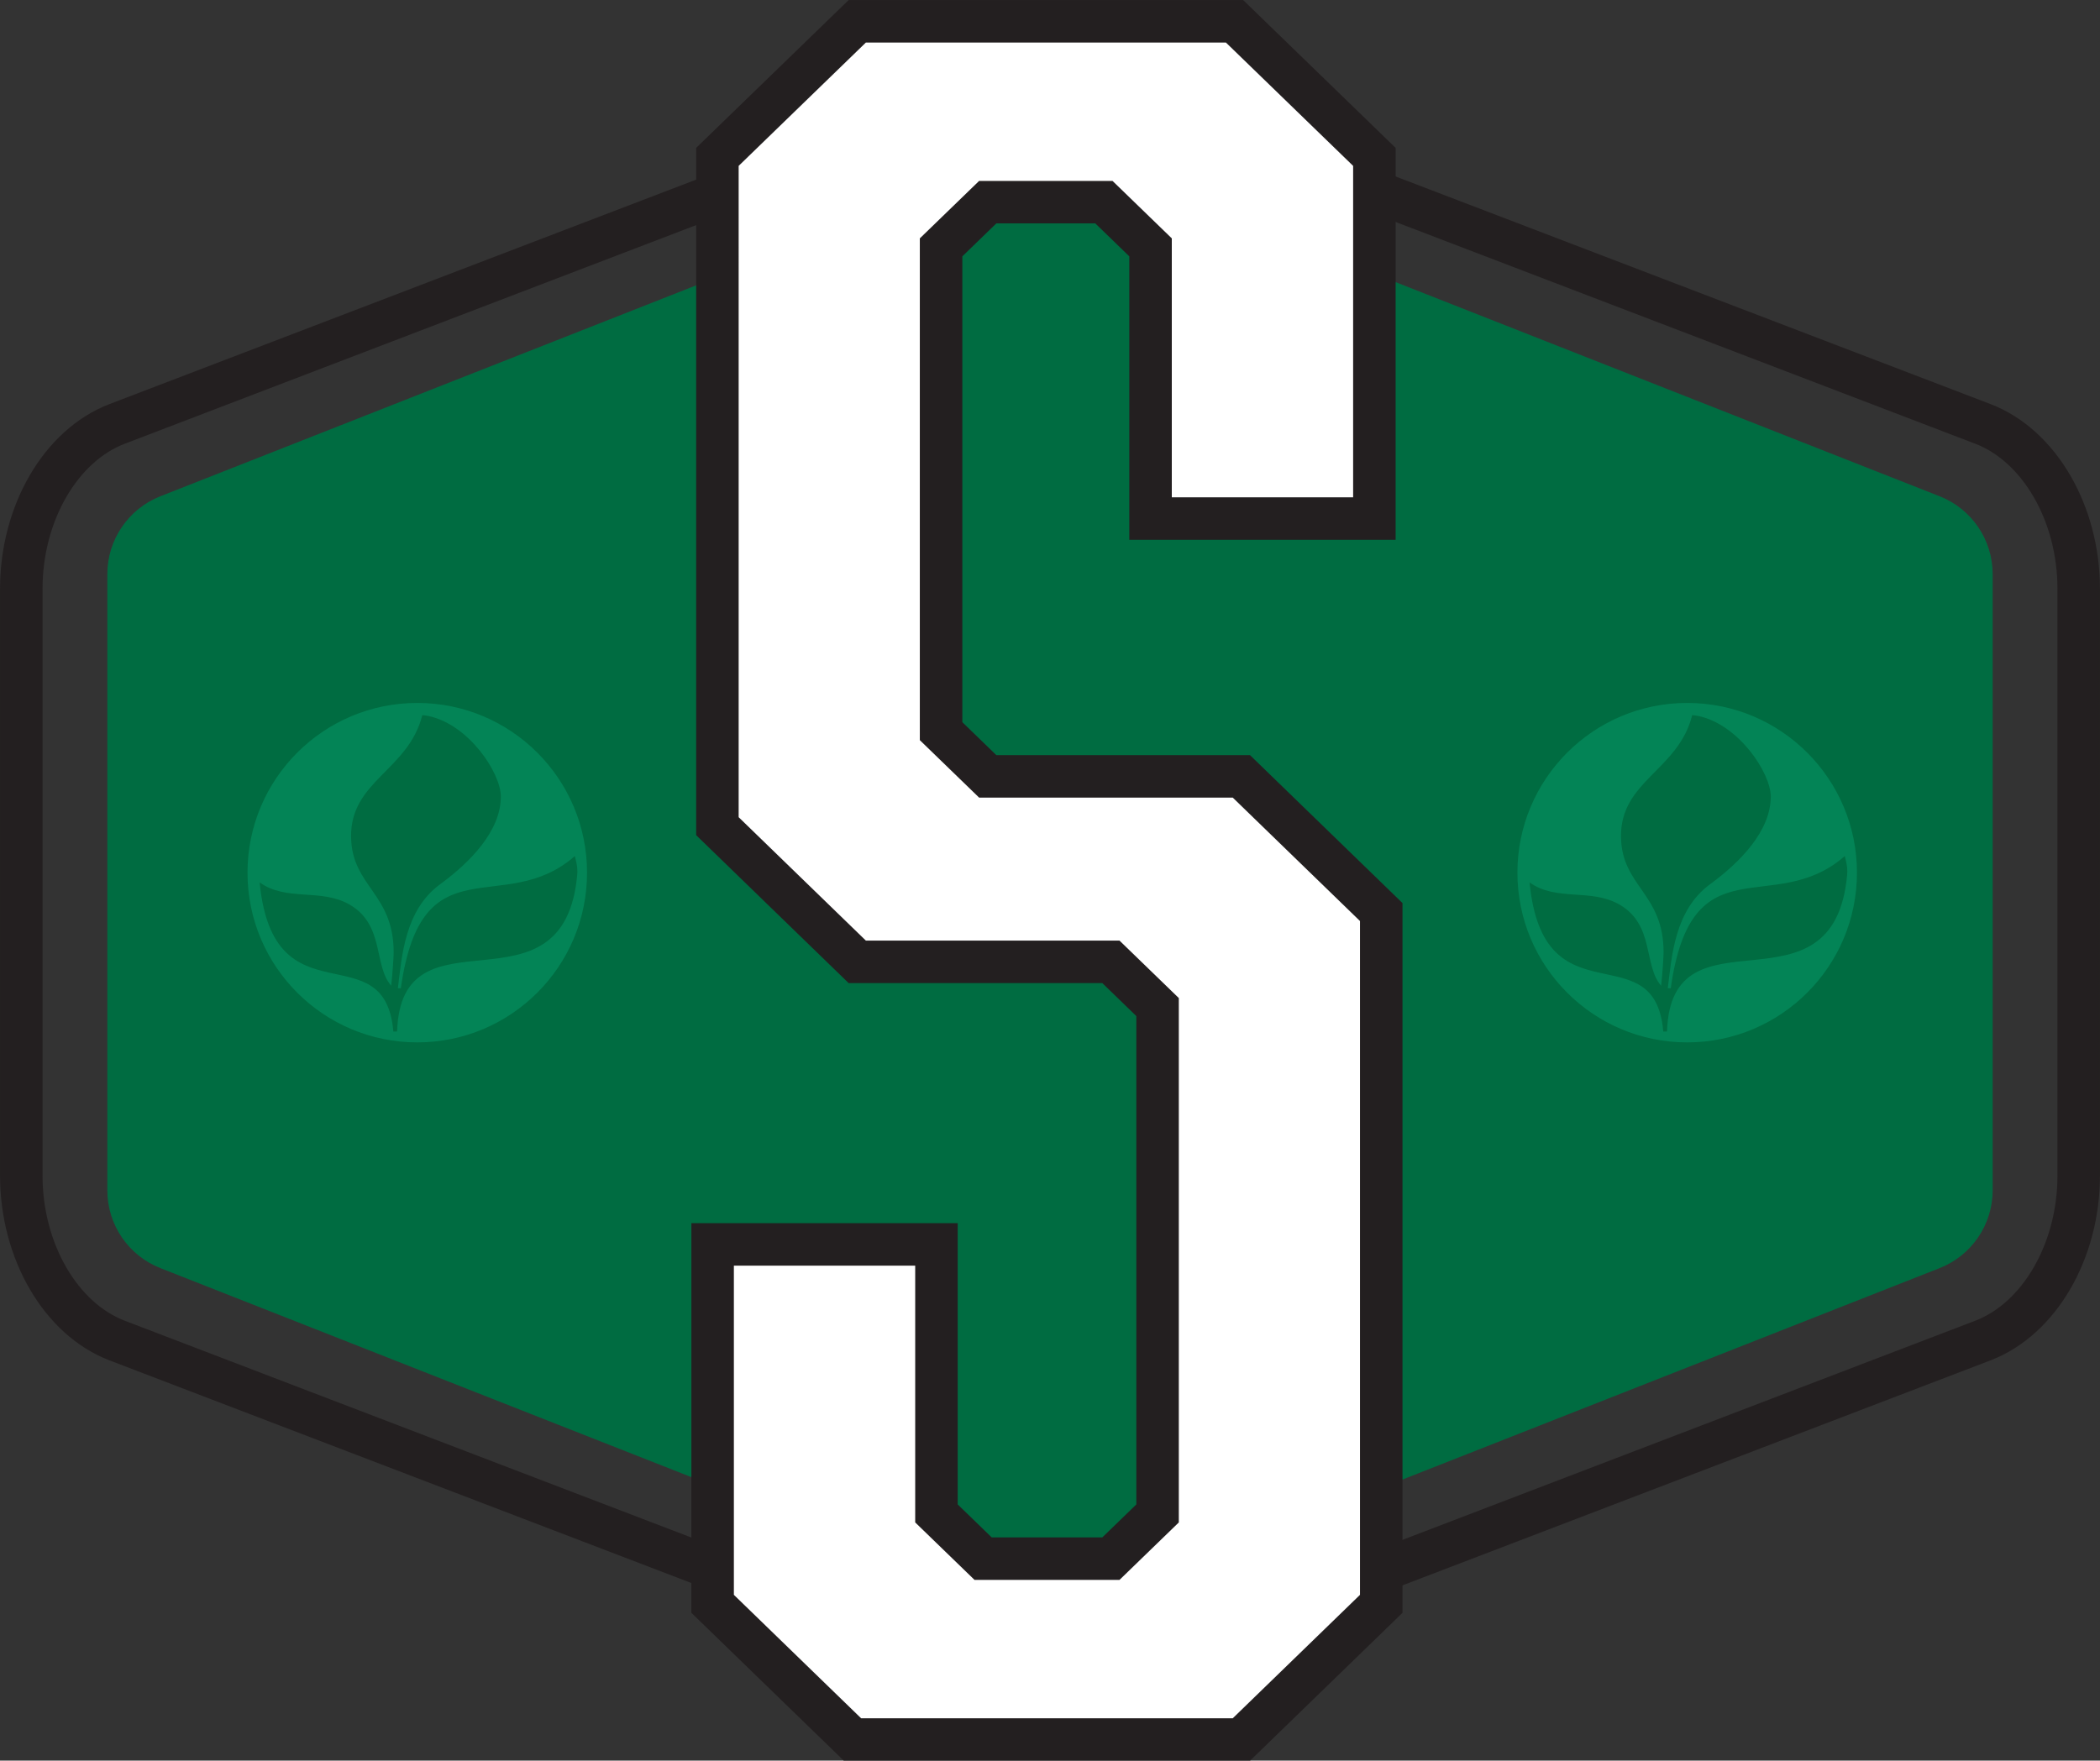 <?xml version="1.0" encoding="UTF-8"?>
<svg xmlns="http://www.w3.org/2000/svg" id="Capa_2" data-name="Capa 2" viewBox="0 0 263.36 220.86">
  <rect x="0" y="0" width="263.36" height="220.86" fill="#333333" stroke="none"/>
  <defs>
    <style>
      .cls-1 {
        fill: #006c41;
      }

      .cls-2 {
        fill: #038456;
      }

      .cls-3 {
        fill: #fff;
      }

      .cls-3, .cls-4 {
        stroke: #231f20;
        stroke-miterlimit: 10;
        stroke-width: 5.33px;
      }

      .cls-4 {
        fill: none;
      }
    </style>
  </defs>
  <g id="Capa_2-2" data-name="Capa 2">
    <g>
      <path class="cls-1" d="m249.9,149.31v-77.29c0-4.32-2.64-8.19-6.66-9.77l-107.71-42.41c-2.47-.97-5.22-.97-7.7,0L20.12,62.25c-4.02,1.58-6.66,5.46-6.66,9.77v77.29c0,4.32,2.64,8.19,6.66,9.77l107.71,42.41c2.47.97,5.22.97,7.7,0l107.71-42.41c4.02-1.58,6.66-5.46,6.66-9.77Z"></path>
      <path class="cls-4" d="m131.68,212c-1.63,0-3.25-.3-4.81-.9L14.68,168.16c-7.07-2.71-12.01-11.22-12.01-20.69v-73.6c0-9.48,4.94-17.98,12.01-20.69L126.88,10.24c1.56-.6,3.18-.9,4.8-.9s3.24.3,4.8.9l112.2,42.94c7.07,2.71,12.01,11.21,12.01,20.69v73.6c0,9.47-4.94,17.98-12.01,20.69l-112.2,42.94c-1.56.6-3.18.9-4.8.9Z"></path>
      <path class="cls-2" d="m72.09,107.38c.33,1.2.35,1.78.3,2.36-1.7,18.59-22.08,3.35-22.59,19.66h-.47c-1.07-12.61-15.04-.9-16.77-18.71,3.36,2.42,7.7.71,11.29,2.79,4.41,2.55,2.98,7.65,5.21,10.17.15-1.3.31-3.6.31-4.18,0-7.42-5.24-8.25-5.34-14.45-.12-7.07,7.19-8.36,8.93-15.31,0,0,.45.04.74.1,5.1,1.06,9.11,7.16,9.11,10.11,0,4.32-3.83,8.23-7.62,11.01-4.42,3.23-4.8,9.02-5.29,13.03h.37c2.63-18.62,12.89-8.73,21.83-16.58m1.52,2.09c0-11.76-9.53-21.29-21.29-21.29s-21.29,9.53-21.29,21.29,9.53,21.29,21.29,21.29,21.29-9.53,21.29-21.29"></path>
      <path class="cls-2" d="m231.35,107.38c.33,1.2.35,1.78.3,2.36-1.7,18.59-22.08,3.35-22.59,19.66h-.47c-1.07-12.61-15.04-.9-16.77-18.71,3.36,2.42,7.7.71,11.29,2.79,4.41,2.55,2.98,7.65,5.21,10.17.15-1.3.31-3.6.31-4.18,0-7.42-5.24-8.25-5.34-14.45-.12-7.07,7.19-8.36,8.93-15.31,0,0,.45.04.74.1,5.1,1.06,9.11,7.16,9.11,10.11,0,4.32-3.83,8.23-7.62,11.01-4.42,3.23-4.8,9.02-5.29,13.03h.37c2.63-18.62,12.89-8.73,21.83-16.58m1.52,2.09c0-11.76-9.53-21.29-21.29-21.29s-21.29,9.53-21.29,21.29,9.53,21.29,21.29,21.29,21.29-9.53,21.29-21.29"></path>
      <path class="cls-3" d="m144.29,31.03l-5.85-5.67h-14.57l-5.85,5.67v60.69l5.85,5.67h31.81l17.54,17.02v86.78l-17.54,17.02h-48.77l-17.54-17.02v-45.09h28.07v33.75l5.85,5.67h16.03l5.85-5.67v-63.52l-5.85-5.67h-31.81l-17.54-17.02V19.68L107.51,2.67h47.31l17.54,17.01v45.37h-28.07V31.03Z"></path>
    </g>
  </g>
</svg>

